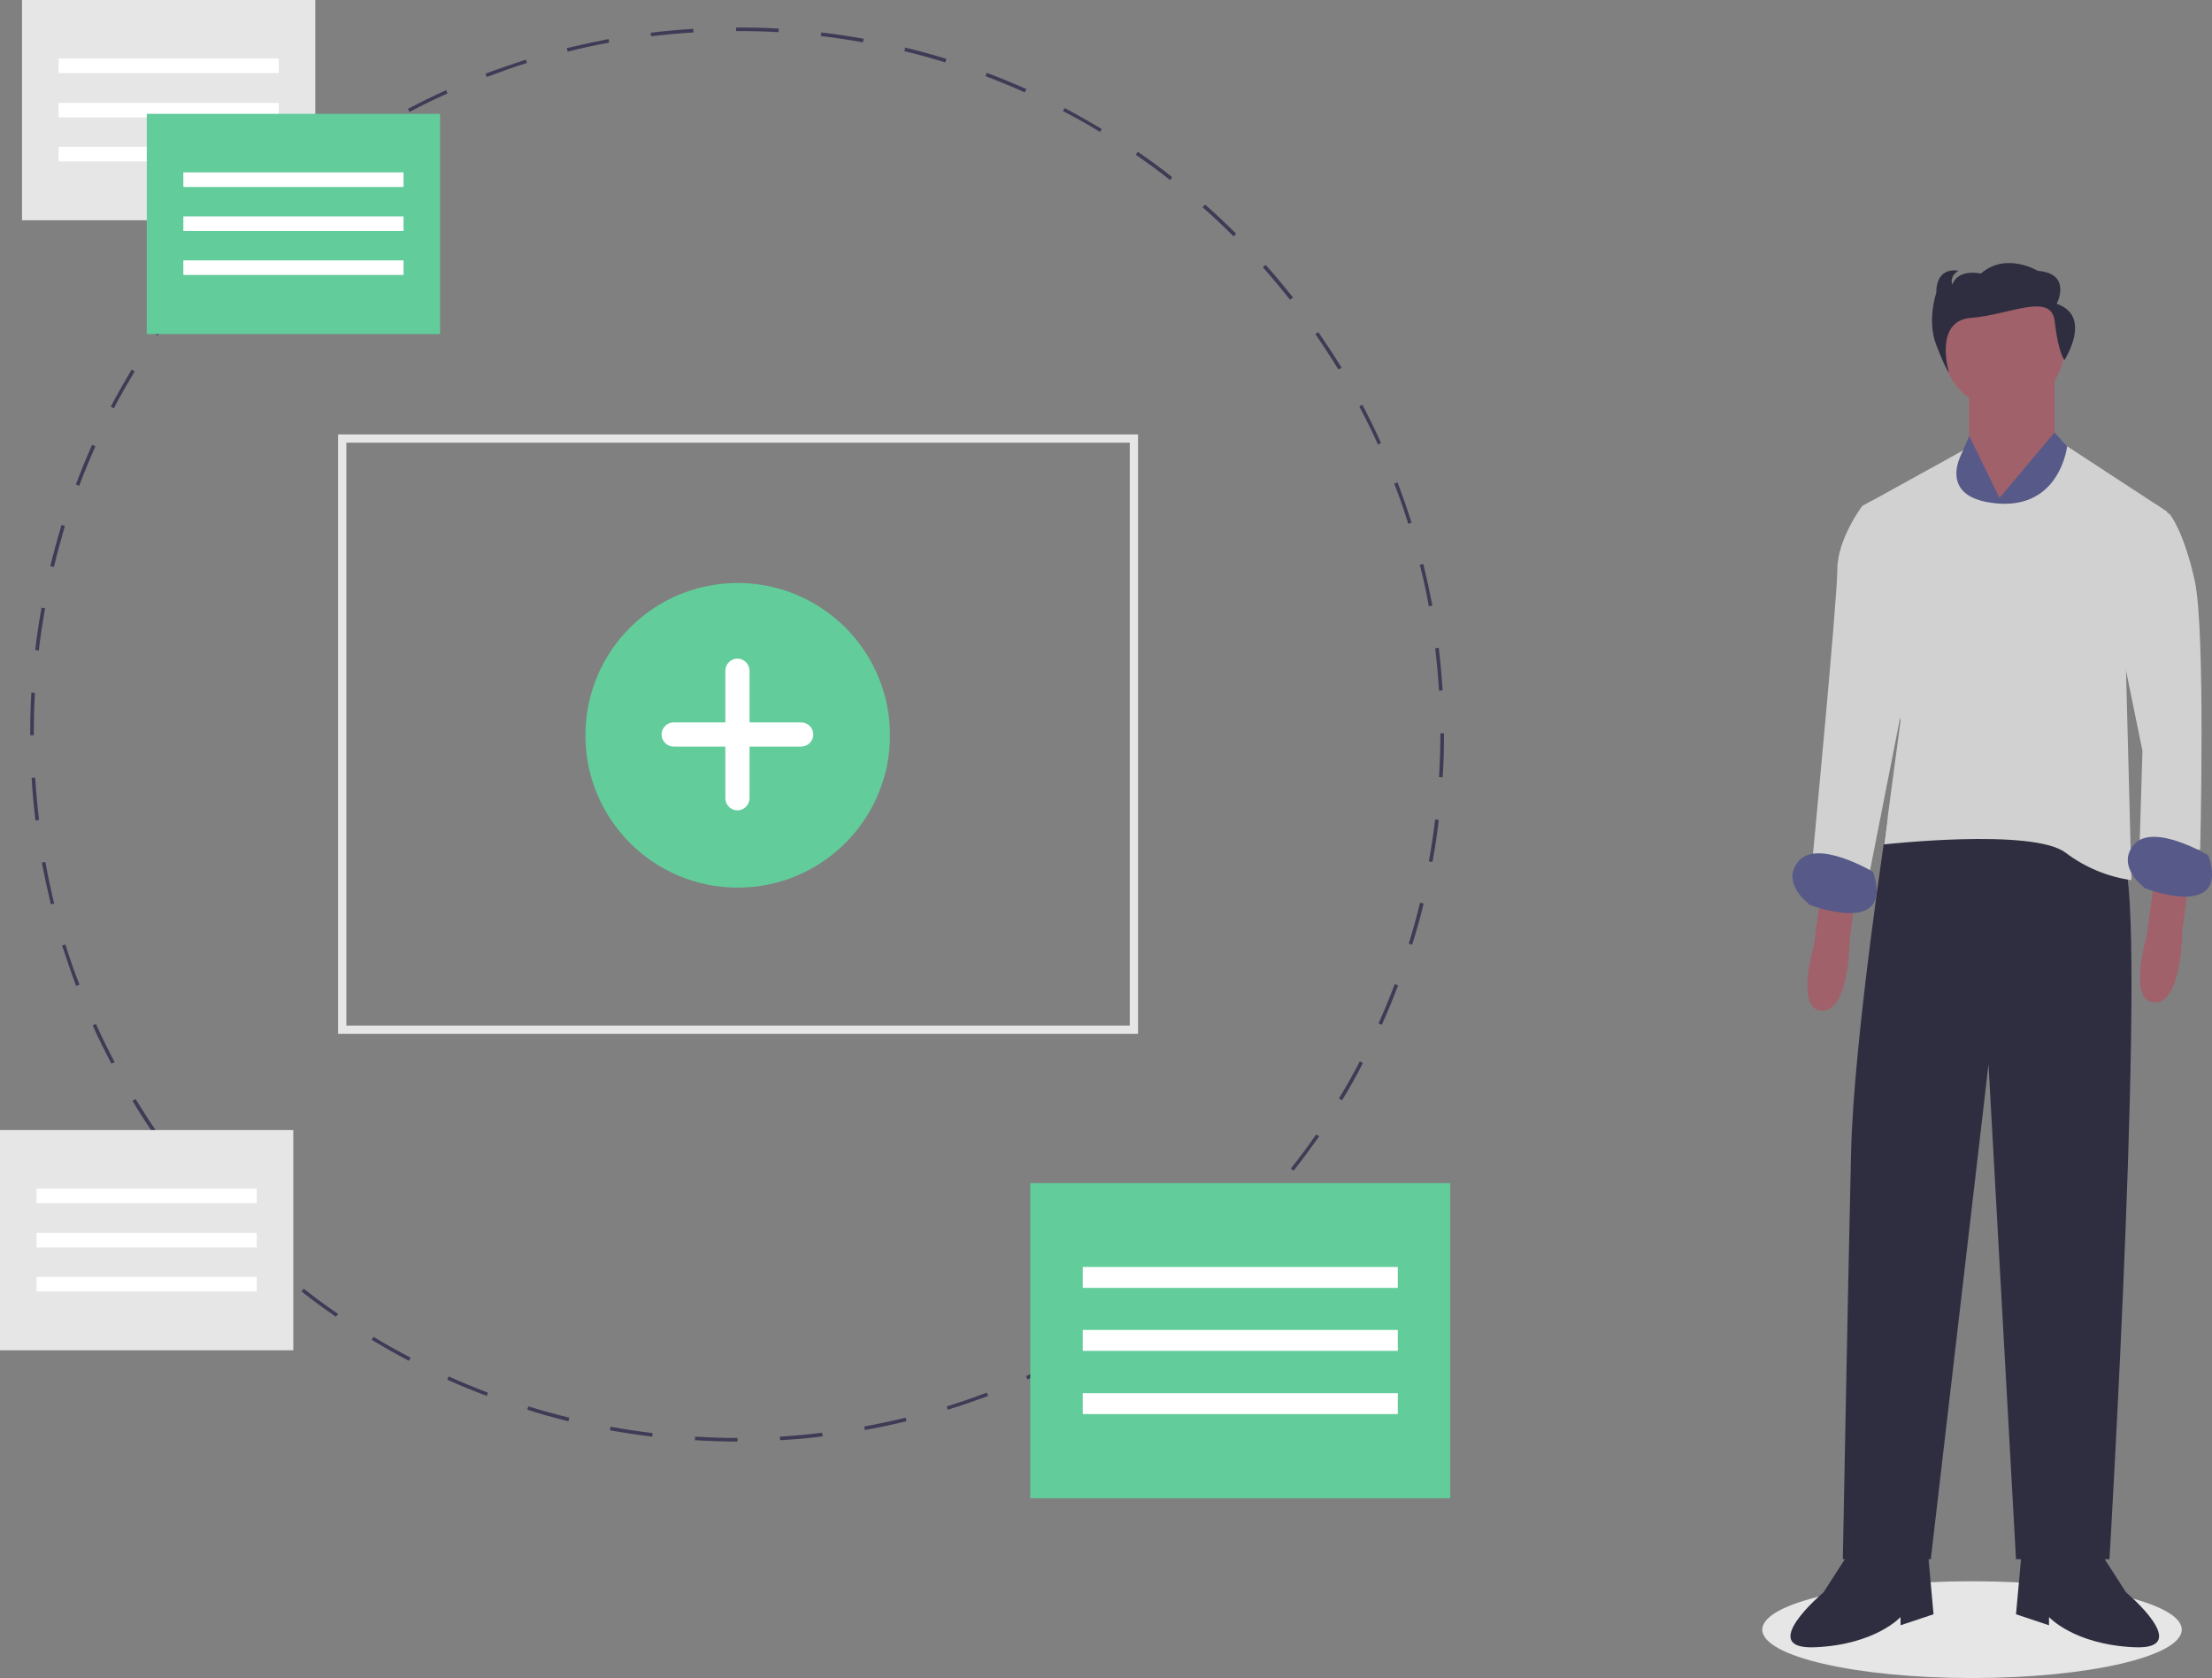 <?xml version="1.0" encoding="utf-8"?>
<!-- Generator: Adobe Illustrator 23.0.1, SVG Export Plug-In . SVG Version: 6.00 Build 0)  -->
<svg version="1.1" id="Layer_1" xmlns="http://www.w3.org/2000/svg" xmlns:xlink="http://www.w3.org/1999/xlink" x="0px" y="0px"
	 viewBox="0 0 804.7 610.3" style="enable-background:new 0 0 804.7 610.3;" xml:space="preserve">
<rect x="0" y="0" width="804.7" height="610.3" fill="#808080" stroke="none"/>
<style type="text/css">
	.st0{fill:#E6E6E6;}
	.st1{fill:#A0616A;}
	.st2{fill:#2F2E41;}
	.st3{fill:#575A89;}
	.st4{fill:#D1D1D1;}
	.st5{fill:#3F3B56;}
	.st6{fill:#62CC9A;}
	.st7{fill:#FFFFFF;}
</style>
<g id="Group_42" transform="translate(-194 -123)">
	<ellipse id="Ellipse_218" class="st0" cx="911.4" cy="715.7" rx="76.3" ry="17.6"/>
	<path id="Path_1092" class="st1" d="M910.4,266.1v23l12,30l19-34v-26L910.4,266.1z"/>
	<path id="Path_1093" class="st1" d="M856.9,444.6l-3,22c0,0-7,24,3,24s10-26,10-26l2-15L856.9,444.6z"/>
	<path id="Path_1094" class="st1" d="M977.9,441.6l-3,22c0,0-7,24,3,24s10-26,10-26l2-15L977.9,441.6z"/>
	<path id="Path_1095" class="st2" d="M885.4,419.1l-4.7,1.3c0,0-12.3,79.7-13.3,121.7s-3,148-3,148h32l21-180l10,180h34
		c0,0,14-236,5-255S885.4,419.1,885.4,419.1z"/>
	<path id="Path_1096" class="st2" d="M866.4,688.1l-9,14c0,0-25,21-3,20s31-11,31-11v3l12-4l-2-22H866.4z"/>
	<path id="Path_1097" class="st2" d="M958.4,688.1l9,14c0,0,25,21,3,20s-31-11-31-11v3l-12-4l2-22H958.4z"/>
	<circle id="Ellipse_219" class="st1" cx="922.9" cy="249.6" r="22"/>
	<path id="Path_1098" class="st3" d="M921.4,304.1l-11-22.5l-5,11.5l-2,99l46-103l-8-8.8L921.4,304.1z"/>
	<path id="Path_1099" class="st4" d="M982.4,309.1L946,285.3c0,0-2.5,22.8-25.5,20.8s-12.3-19.3-12.3-19.3l-36.8,20.3l14,78l-6,45
		c0,0,54-6,66,3c7,5.3,15.3,8.8,24,10l-2-77L982.4,309.1z"/>
	<path id="Path_1100" class="st4" d="M971.4,313.1l6.9-6.7l5.1,3.7c0,0,5,6,9,24s2,98,2,98l-22-3l1-33l-9-44L971.4,313.1z"/>
	<path id="Path_1101" class="st4" d="M878.4,306.1l-3.8-0.8l-3.2,1.8c0,0-9,12-9,23s-9,105-9,105l20,9l14-71L878.4,306.1z"/>
	<path id="Path_1102" class="st3" d="M997.4,434.1c0,0-20-12-27-4s4,16,4,16S1005.4,458.1,997.4,434.1z"/>
	<path id="Path_1103" class="st3" d="M875.4,440.1c0,0-20-12-27-4s4,16,4,16S883.4,464.1,875.4,440.1z"/>
	<path id="Path_1104" class="st2" d="M942.2,233.5c0,0,5.8-11-6.9-12c0,0-11.5-7-20.7,1c0,0-8.1-2-10.4,4c0,0-1.2-3,2.3-5
		c0,0-8.1-2-8.1,8c0,0-3.5,10,0,19s4.6,10,4.6,10s-5.7-18.9,8.1-19.9s29.3-9.6,30.4,1.4c1.2,11,3.5,14,3.5,14S955.4,238,942.2,233.5
		z"/>
	<path id="Path_1105" class="st5" d="M462.3,647.3h-0.1c-5.1,0-10.3-0.2-15.4-0.5l0.1-1.3c5.1,0.3,10.2,0.5,15.3,0.5h0.1
		L462.3,647.3z M477.8,646.8l-0.1-1.3c5.1-0.3,10.3-0.8,15.4-1.4l0.2,1.3C488.2,646.1,483,646.5,477.8,646.8L477.8,646.8z
		 M431.3,645.5c-5.1-0.6-10.3-1.4-15.4-2.3l0.2-1.3c5,0.9,10.2,1.7,15.3,2.3L431.3,645.5z M508.6,643.1l-0.2-1.3
		c5-0.9,10.1-2,15.1-3.2l0.3,1.3C518.8,641.1,513.7,642.2,508.6,643.1L508.6,643.1z M400.8,639.9c-5-1.2-10-2.6-15-4.2l0.4-1.2
		c4.9,1.5,9.9,2.9,14.9,4.1L400.8,639.9z M538.8,635.7l-0.4-1.2c4.9-1.5,9.8-3.2,14.6-5l0.5,1.2
		C548.6,632.5,543.7,634.2,538.8,635.7L538.8,635.7z M371.1,630.7c-4.8-1.8-9.7-3.8-14.4-5.9l0.5-1.2c4.7,2.1,9.5,4.1,14.3,5.9
		L371.1,630.7z M567.8,624.7l-0.5-1.2c4.7-2.1,9.3-4.4,13.9-6.8l0.6,1.1C577.2,620.3,572.5,622.6,567.8,624.7L567.8,624.7z
		 M342.7,617.9c-4.6-2.4-9.1-5-13.5-7.6l0.7-1.1c4.4,2.7,8.9,5.2,13.5,7.6L342.7,617.9z M595.2,610.2l-0.7-1.1
		c4.4-2.7,8.7-5.5,13-8.4l0.7,1.1C604,604.7,599.6,607.6,595.2,610.2z M316.2,601.9c-4.2-2.9-8.5-6-12.5-9.2l0.8-1
		c4,3.2,8.2,6.2,12.5,9.2L316.2,601.9z M620.7,592.6l-0.8-1c4-3.2,8-6.5,11.9-9.9l0.9,1C628.8,586.1,624.8,589.4,620.7,592.6
		L620.7,592.6z M291.7,582.7c-3.9-3.4-7.7-7-11.3-10.6l0.9-0.9c3.6,3.6,7.4,7.2,11.3,10.6L291.7,582.7z M644,572l-0.9-0.9
		c3.6-3.6,7.2-7.4,10.6-11.3l1,0.9C651.2,564.5,647.6,568.3,644,572L644,572z M269.7,560.8c-3.4-3.9-6.8-7.9-10-11.9l1-0.8
		c3.2,4,6.5,8,9.9,11.9L269.7,560.8z M664.6,548.8l-1-0.8c3.2-4,6.3-8.2,9.2-12.4l1.1,0.7C670.9,540.5,667.8,544.7,664.6,548.8z
		 M250.6,536.4c-2.9-4.2-5.8-8.6-8.4-13l1.1-0.7c2.7,4.4,5.5,8.7,8.4,13L250.6,536.4z M682.2,523.2l-1.1-0.7
		c2.7-4.4,5.2-8.9,7.6-13.5l1.1,0.6C687.5,514.3,684.9,518.8,682.2,523.2z M234.5,509.8c-2.4-4.6-4.7-9.2-6.8-13.9l1.2-0.5
		c2.1,4.7,4.4,9.3,6.8,13.9L234.5,509.8z M696.7,495.7l-1.2-0.5c2.1-4.7,4.1-9.5,5.9-14.3l1.2,0.5
		C700.8,486.2,698.8,491,696.7,495.7L696.7,495.7z M221.7,481.6c-1.8-4.8-3.5-9.8-5.1-14.7l1.2-0.4c1.5,4.9,3.2,9.8,5.1,14.6
		L221.7,481.6z M707.7,466.6l-1.2-0.4c1.5-4.9,2.9-9.9,4.1-14.9l1.3,0.3C710.7,456.7,709.3,461.7,707.7,466.6L707.7,466.6z
		 M212.5,451.9c-1.2-5-2.3-10.1-3.3-15.2l1.3-0.2c0.9,5,2,10.1,3.2,15.1L212.5,451.9z M715.1,436.5l-1.3-0.2
		c0.9-5,1.7-10.2,2.3-15.3l1.3,0.2C716.8,426.3,716.1,431.4,715.1,436.5L715.1,436.5z M206.9,421.4c-0.6-5.1-1.1-10.3-1.4-15.5
		l1.3-0.1c0.3,5.1,0.8,10.3,1.4,15.4L206.9,421.4z M718.8,405.7l-1.3-0.1c0.3-5.1,0.5-10.3,0.5-15.4v-0.5h1.3v0.5
		C719.3,395.3,719.2,400.5,718.8,405.7z M206.3,390.4H205v-0.3c0-5.1,0.1-10.2,0.4-15.2l1.3,0.1c-0.3,5-0.4,10.1-0.4,15.2
		L206.3,390.4z M717.5,374.2c-0.3-5.1-0.8-10.3-1.4-15.4l1.3-0.2c0.6,5.1,1.1,10.3,1.4,15.5L717.5,374.2z M208.1,359.6l-1.3-0.2
		c0.6-5.1,1.4-10.3,2.3-15.4l1.3,0.2C209.5,349.4,208.7,354.5,208.1,359.6z M713.8,343.5c-0.9-5.1-2-10.1-3.3-15.1l1.3-0.3
		c1.2,5,2.3,10.1,3.3,15.2L713.8,343.5z M213.6,329.2l-1.3-0.3c1.2-5,2.6-10,4.1-15l1.2,0.4C216.2,319.2,214.8,324.2,213.6,329.2
		L213.6,329.2z M706.3,313.5c-1.5-4.9-3.2-9.8-5.1-14.6l1.2-0.5c1.8,4.8,3.6,9.8,5.1,14.7L706.3,313.5z M222.8,299.7l-1.2-0.5
		c1.8-4.8,3.8-9.7,5.9-14.4l1.2,0.5C226.6,290.1,224.6,294.9,222.8,299.7z M695.3,284.7c-2.1-4.7-4.4-9.3-6.8-13.9l1.1-0.6
		c2.4,4.6,4.7,9.2,6.8,13.9L695.3,284.7z M235.4,271.5l-1.1-0.6c2.4-4.6,5-9.1,7.6-13.5l1.1,0.7
		C240.4,262.4,237.8,266.9,235.4,271.5z M680.9,257.4c-2.7-4.4-5.5-8.7-8.4-12.9l1.1-0.7c2.9,4.2,5.8,8.6,8.5,13L680.9,257.4z
		 M251.4,245l-1.1-0.7c2.9-4.2,6-8.5,9.2-12.5l1,0.8C257.4,236.6,254.3,240.8,251.4,245z M663.3,232c-3.2-4-6.5-8-9.9-11.8l1-0.9
		c3.4,3.8,6.8,7.9,10,11.9L663.3,232z M270.5,220.7l-1-0.9c3.4-3.9,7-7.7,10.6-11.3l0.9,0.9C277.4,213,273.9,216.8,270.5,220.7z
		 M642.8,209c-3.6-3.6-7.4-7.2-11.3-10.6l0.9-1c3.9,3.4,7.7,7,11.3,10.6L642.8,209z M292.3,198.8l-0.9-1c3.8-3.4,7.9-6.8,11.9-10
		l0.8,1C300.1,192.1,296.1,195.4,292.3,198.8z M619.7,188.5c-4-3.2-8.2-6.2-12.5-9.2l0.7-1.1c4.3,2.9,8.5,6,12.5,9.2L619.7,188.5z
		 M316.6,179.7l-0.7-1.1c4.2-2.9,8.6-5.8,13-8.5l0.7,1.1C325.1,174,320.8,176.8,316.6,179.7L316.6,179.7z M594.2,171
		c-4.4-2.7-8.9-5.2-13.5-7.6l0.6-1.1c4.6,2.4,9.1,5,13.5,7.6L594.2,171z M343,163.7l-0.6-1.1c4.6-2.4,9.2-4.7,13.9-6.8l0.5,1.2
		C352.2,159,347.5,161.3,343,163.7L343,163.7z M566.8,156.6c-4.7-2.1-9.5-4.1-14.3-5.9l0.5-1.2c4.8,1.8,9.7,3.8,14.4,5.9
		L566.8,156.6z M371.1,151l-0.5-1.2c4.8-1.8,9.8-3.5,14.7-5.1l0.4,1.2C380.8,147.4,375.9,149.2,371.1,151L371.1,151z M537.9,145.7
		c-4.9-1.5-9.9-2.9-14.9-4.1l0.3-1.3c5,1.2,10,2.6,15,4.1L537.9,145.7z M400.5,141.8l-0.3-1.3c5-1.2,10.1-2.3,15.2-3.3l0.2,1.3
		C410.6,139.4,405.5,140.5,400.5,141.8L400.5,141.8z M507.9,138.4c-5-0.9-10.2-1.7-15.3-2.3l0.2-1.3c5.1,0.6,10.3,1.4,15.4,2.3
		L507.9,138.4z M430.9,136.2l-0.2-1.3c5.1-0.6,10.3-1.1,15.5-1.4l0.1,1.3C441.2,135.1,436,135.6,430.9,136.2L430.9,136.2z
		 M477.2,134.7c-5-0.3-10-0.4-15-0.4h-0.4V133h0.4c5,0,10.1,0.1,15.1,0.4L477.2,134.7z"/>
	<rect id="Rectangle_316" x="568.8" y="553.3" class="st6" width="152.8" height="114.6"/>
	<rect id="Rectangle_317" x="587.9" y="583.8" class="st7" width="114.6" height="7.6"/>
	<rect id="Rectangle_318" x="587.9" y="606.7" class="st7" width="114.6" height="7.6"/>
	<rect id="Rectangle_319" x="587.9" y="629.7" class="st7" width="114.6" height="7.6"/>
	<rect id="Rectangle_320" x="202" y="123" class="st0" width="106.7" height="80.1"/>
	<rect id="Rectangle_321" x="215.3" y="144.3" class="st7" width="80.1" height="5.3"/>
	<rect id="Rectangle_322" x="215.3" y="160.4" class="st7" width="80.1" height="5.3"/>
	<rect id="Rectangle_323" x="215.3" y="176.4" class="st7" width="80.1" height="5.3"/>
	<rect id="Rectangle_324" x="247.4" y="164.4" class="st6" width="106.7" height="80.1"/>
	<rect id="Rectangle_325" x="260.7" y="185.7" class="st7" width="80.1" height="5.3"/>
	<rect id="Rectangle_326" x="260.7" y="201.7" class="st7" width="80.1" height="5.3"/>
	<rect id="Rectangle_327" x="260.7" y="217.7" class="st7" width="80.1" height="5.3"/>
	<path id="Subtraction_1" class="st0" d="M608,499H317V281h291V499z M320,284v212h285V284H320z"/>
	<g id="Group_41" transform="translate(-9.234 -16.468)">
		<ellipse id="Ellipse_220" class="st6" cx="471.6" cy="406.9" rx="55.4" ry="55.4"/>
		<path id="Path_1106" class="st7" d="M494.7,402.2h-18.8v-18.8c0-2.4-2-4.4-4.4-4.4h0l0,0c-2.4,0-4.4,2-4.4,4.4v0v18.8h-18.8
			c-2.4,0-4.4,2-4.4,4.4v0l0,0c0,2.4,2,4.4,4.4,4.4h0h18.8v18.8c0,2.4,2,4.4,4.4,4.4h0l0,0c2.4,0,4.4-2,4.4-4.4v0v-18.8h18.8
			c2.4,0,4.4-2,4.4-4.4v0l0,0C499.1,404.2,497.1,402.2,494.7,402.2L494.7,402.2L494.7,402.2z"/>
	</g>
	<rect id="Rectangle_341" x="194" y="534" class="st0" width="106.7" height="80.1"/>
	<rect id="Rectangle_342" x="207.3" y="555.3" class="st7" width="80.1" height="5.3"/>
	<rect id="Rectangle_343" x="207.3" y="571.4" class="st7" width="80.1" height="5.3"/>
	<rect id="Rectangle_344" x="207.3" y="587.4" class="st7" width="80.1" height="5.3"/>
</g>
</svg>
